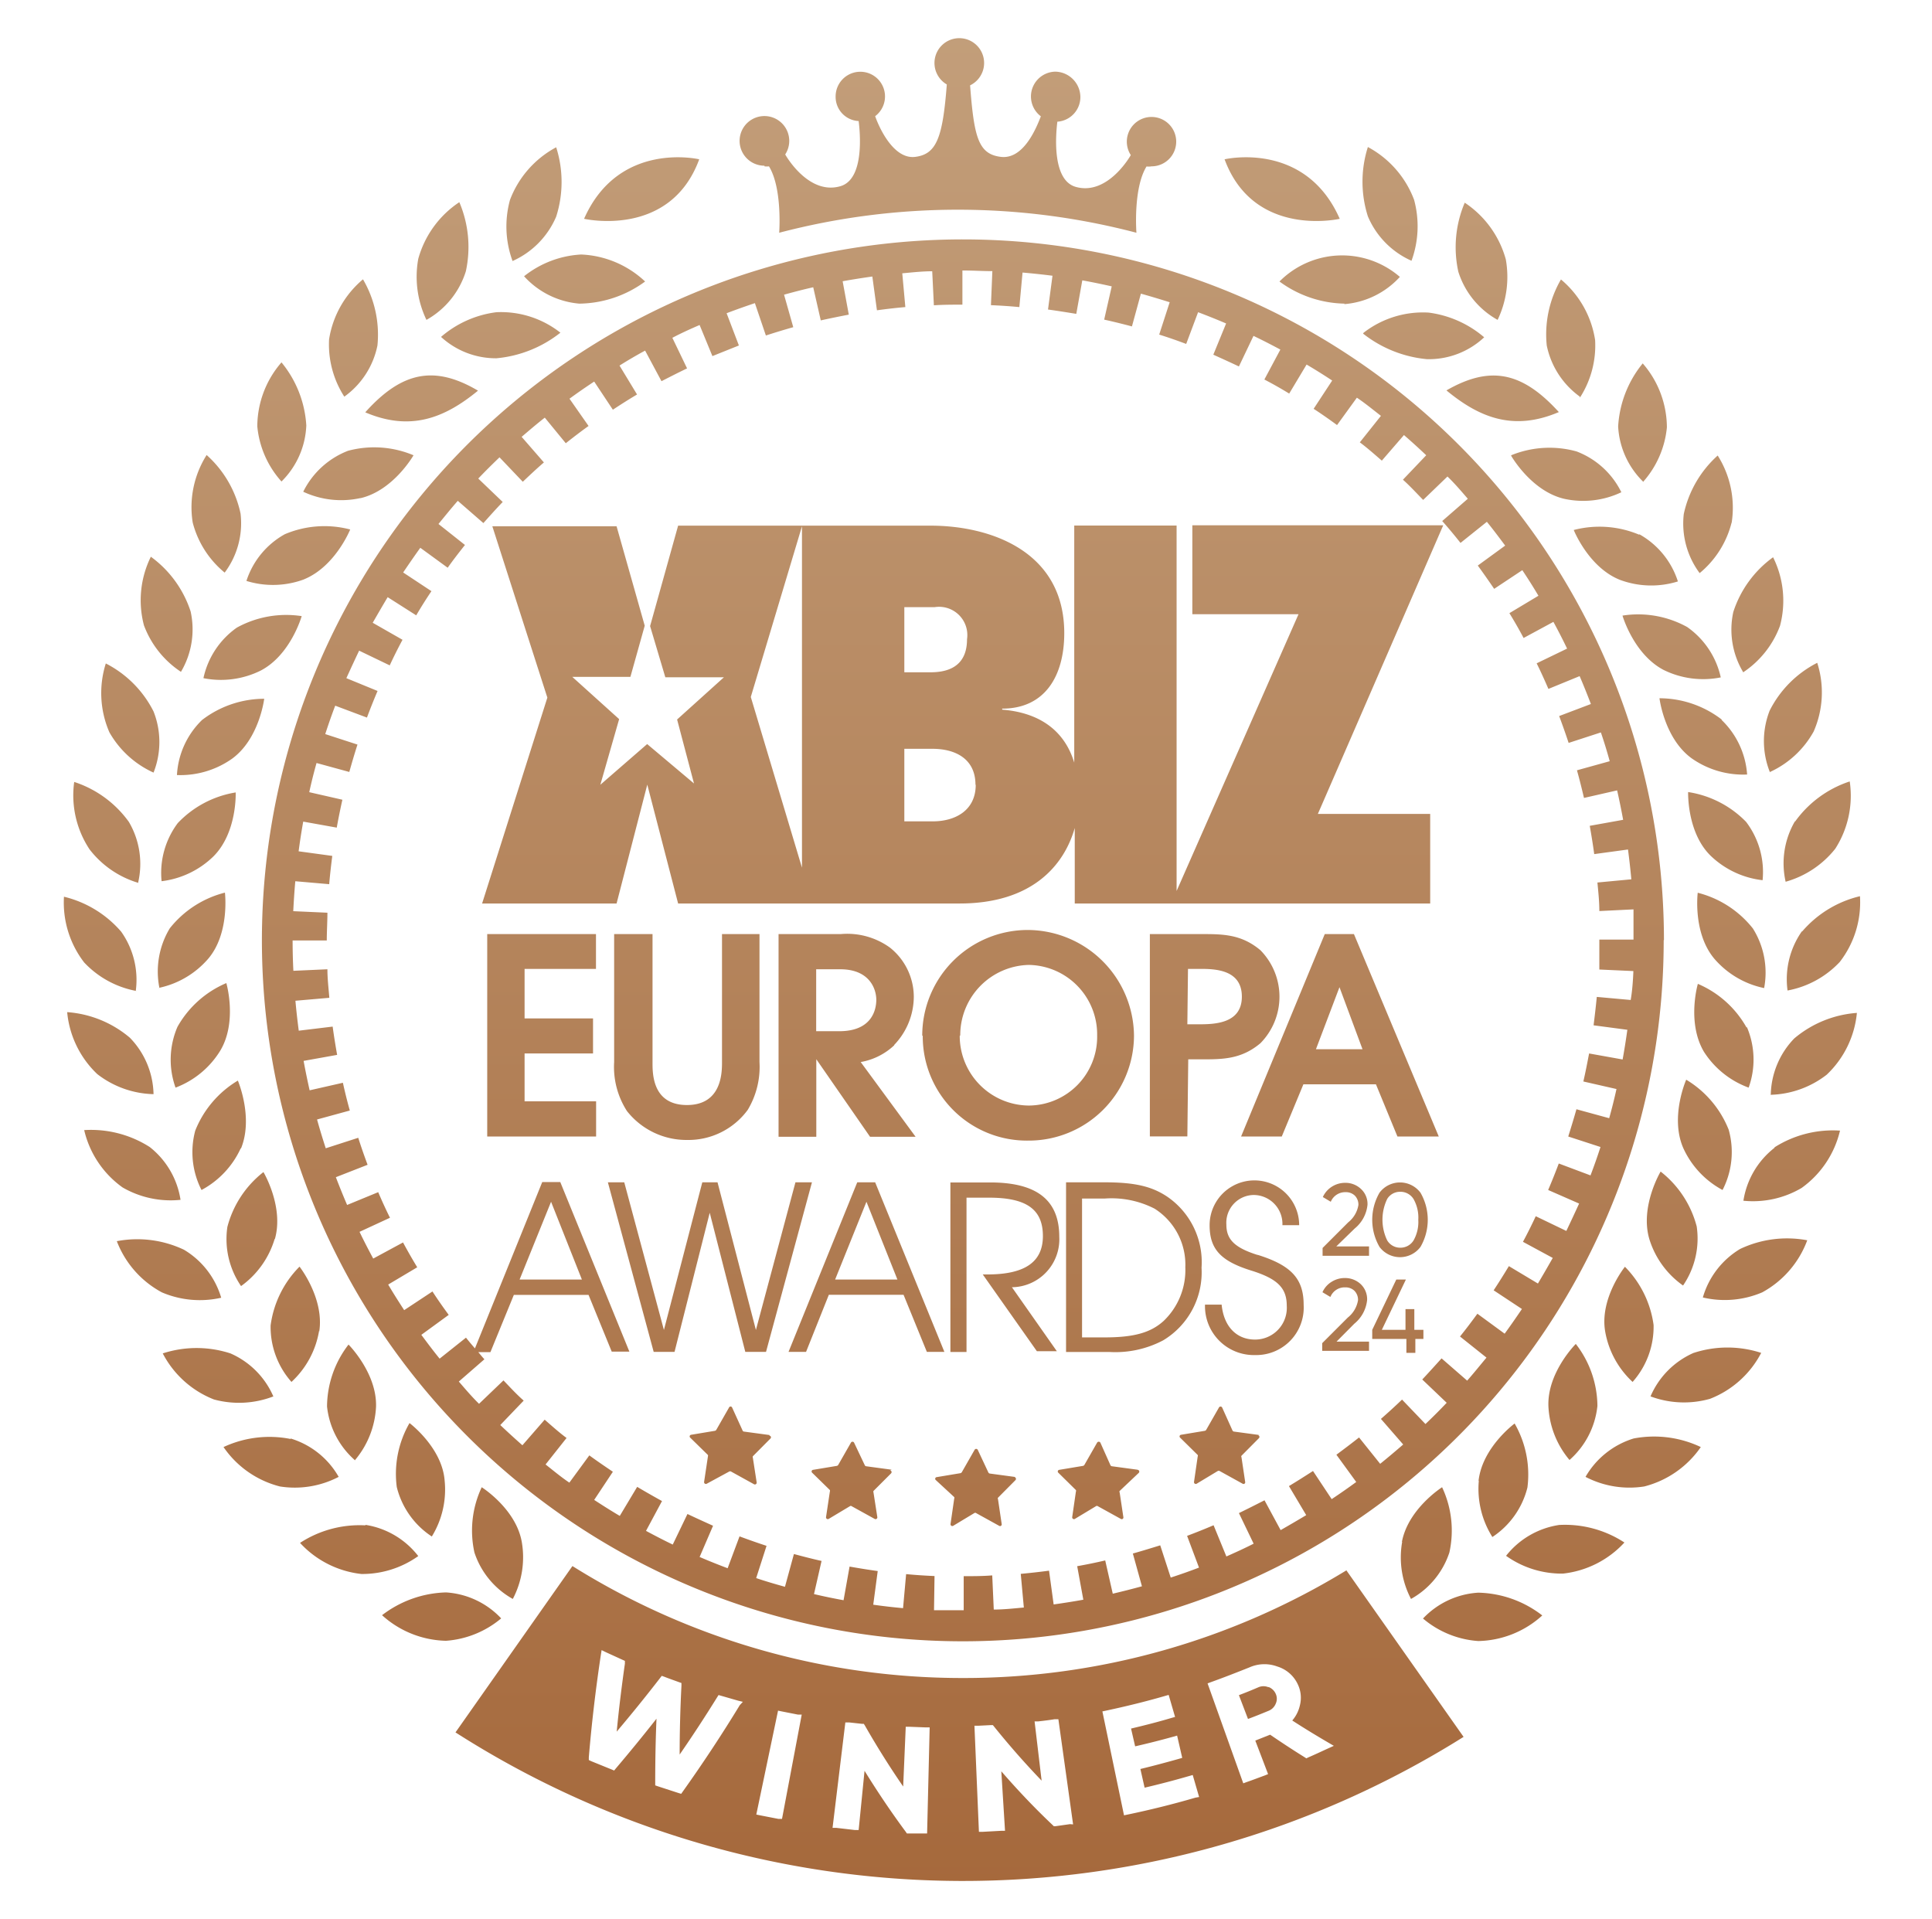 <svg xmlns="http://www.w3.org/2000/svg" viewBox="0 0 151 150" id="svg_2024" width="100%" height="100%"><defs><linearGradient id="sf_a" x1="0" x2="0" y1="0" y2="150" gradientUnits="userSpaceOnUse"><stop stop-color="#c39f7b"></stop><stop offset="1" stop-color="#a5683b"></stop></linearGradient></defs><g><path fill="url(#sf_a)" d="M104.44 97.41H107v.73h-3.63v-.61l2-2a2.18 2.18 0 0 0 .8-1.36 1 1 0 0 0-.29-.74 1 1 0 0 0-.71-.26 1.22 1.22 0 0 0-1.16.75l-.62-.37a1.88 1.88 0 0 1 .74-.83 1.92 1.92 0 0 1 1-.28 1.76 1.76 0 0 1 1.23.47 1.59 1.59 0 0 1 .52 1.25 2.75 2.75 0 0 1-1 1.85Zm6.58-4.2a4.23 4.23 0 0 1 0 4.24 2 2 0 0 1-3.2 0 4.23 4.23 0 0 1 0-4.24 2 2 0 0 1 3.2 0Zm-.17 2.12a2.94 2.94 0 0 0-.37-1.62 1.2 1.2 0 0 0-1.06-.57 1.17 1.17 0 0 0-1 .56 3.73 3.73 0 0 0 0 3.24 1.18 1.18 0 0 0 1 .57 1.2 1.2 0 0 0 1.06-.57 2.93 2.93 0 0 0 .37-1.61Zm-5 8.12a2.75 2.75 0 0 0 1-1.85 1.62 1.62 0 0 0-.52-1.26 1.79 1.79 0 0 0-1.23-.46 1.92 1.92 0 0 0-1 .28 1.83 1.83 0 0 0-.74.83l.62.37a1.2 1.2 0 0 1 1.16-.75 1 1 0 0 1 .71.26 1 1 0 0 1 .29.74 2.18 2.18 0 0 1-.8 1.36l-2 2v.6H107v-.72h-2.54Zm4.69.48v-1.62h-.69v1.62H108l1.88-3.93h-.75l-1.88 3.93v.71h2.67v1.09h.7v-1.09h.63v-.71h-.64Zm19.49-30.45a54.78 54.78 0 1 1-54.75-54.77 54.78 54.78 0 0 1 54.77 54.77Zm-2.39 2.41-2.64-.12v-2.34h2.67v-2.36l-2.67.13c0-.75-.08-1.49-.15-2.23l2.65-.25c-.07-.78-.16-1.56-.26-2.33l-2.64.36c-.1-.74-.22-1.48-.35-2.21l2.61-.47c-.14-.77-.3-1.55-.47-2.3l-2.59.59c-.17-.72-.35-1.45-.55-2.16l2.56-.71q-.31-1.14-.69-2.25l-2.52.82c-.23-.7-.48-1.4-.74-2.1l2.48-.94c-.28-.73-.57-1.46-.88-2.18l-2.44 1c-.29-.67-.6-1.36-.92-2l2.38-1.15c-.34-.71-.7-1.41-1.07-2.09l-2.33 1.26c-.35-.66-.72-1.31-1.11-1.94l2.27-1.36c-.4-.68-.82-1.34-1.26-2l-2.2 1.46c-.41-.6-.84-1.22-1.28-1.82l2.14-1.56c-.47-.63-.94-1.26-1.43-1.86l-2.06 1.65c-.46-.58-.94-1.16-1.43-1.71l2-1.74c-.51-.59-1-1.17-1.59-1.74l-1.9 1.83c-.52-.53-1-1.06-1.58-1.58l1.82-1.91a51.65 51.65 0 0 0-1.74-1.58L108 36c-.57-.49-1.14-1-1.72-1.43l1.65-2.07c-.62-.48-1.25-1-1.88-1.42l-1.55 2.14c-.6-.44-1.21-.87-1.83-1.27l1.45-2.21c-.65-.43-1.32-.85-2-1.25l-1.36 2.27c-.63-.39-1.29-.76-1.94-1.1l1.25-2.34c-.69-.37-1.39-.73-2.1-1.07l-1.14 2.39c-.67-.32-1.36-.63-2-.92l1-2.44c-.72-.31-1.45-.6-2.19-.88l-.93 2.48c-.69-.26-1.4-.51-2.11-.73l.82-2.53c-.74-.23-1.49-.46-2.25-.67l-.7 2.56c-.72-.19-1.44-.37-2.17-.53l.59-2.6c-.76-.17-1.53-.33-2.3-.47l-.47 2.62c-.73-.12-1.48-.24-2.21-.34l.35-2.64c-.78-.1-1.55-.18-2.34-.25l-.25 2.7c-.73-.07-1.48-.12-2.22-.15l.11-2.66c-.75 0-1.5-.05-2.26-.05h-.08v2.67c-.74 0-1.49 0-2.23.05l-.13-2.66c-.78 0-1.56.09-2.34.16l.24 2.64c-.74.06-1.48.15-2.22.25l-.36-2.64c-.77.11-1.55.23-2.32.37l.48 2.61c-.73.14-1.47.29-2.19.45l-.59-2.59c-.76.17-1.52.37-2.28.58l.72 2.54c-.71.2-1.43.42-2.14.65L59 23.69c-.74.25-1.48.51-2.21.79l.96 2.52-2.07.83-1-2.43c-.72.31-1.43.63-2.13 1l1.15 2.39c-.67.32-1.33.66-2 1l-1.28-2.39a35 35 0 0 0-2 1.17l1.37 2.26c-.64.38-1.27.78-1.89 1.19l-1.46-2.2c-.65.43-1.29.87-1.93 1.34L46 33.29c-.6.43-1.2.89-1.78 1.35l-1.64-2c-.62.48-1.22 1-1.81 1.5l1.74 2c-.56.48-1.11 1-1.65 1.51l-1.82-1.91c-.56.54-1.12 1.09-1.66 1.66l1.91 1.83c-.51.53-1 1.08-1.51 1.65l-2-1.74c-.52.59-1 1.19-1.51 1.81l2.07 1.64c-.46.58-.92 1.17-1.35 1.78l-2.14-1.56c-.46.64-.9 1.28-1.34 1.93l2.21 1.46c-.42.62-.82 1.26-1.19 1.89l-2.23-1.42c-.41.68-.8 1.36-1.17 2L31.46 50c-.35.65-.69 1.33-1 2l-2.39-1.15c-.34.71-.67 1.43-1 2.15l2.44 1c-.29.68-.57 1.38-.83 2.08l-2.48-.93c-.28.73-.54 1.48-.78 2.22l2.52.82c-.23.71-.44 1.43-.64 2.14l-2.56-.7q-.32 1.13-.57 2.28l2.59.59c-.16.72-.31 1.45-.44 2.18l-2.62-.47c-.14.77-.26 1.55-.36 2.32l2.63.36c-.09.72-.18 1.47-.24 2.21l-2.65-.23c-.07.78-.12 1.55-.16 2.34l2.67.12c0 .71-.05 1.45-.05 2.17h-2.67q0 1.2.06 2.37l2.66-.12c0 .74.09 1.48.15 2.23l-2.65.23c.07.79.16 1.57.26 2.34l2.65-.32c.1.74.22 1.48.35 2.21l-2.62.47c.14.77.3 1.54.47 2.3l2.6-.59c.16.73.34 1.45.54 2.17l-2.56.7c.21.76.44 1.51.68 2.25l2.54-.82c.22.7.47 1.41.73 2.11l-2.48.97c.28.73.57 1.45.88 2.17l2.43-1c.29.68.6 1.36.92 2l-2.38 1.1c.34.71.7 1.4 1.07 2.09l2.33-1.26c.35.65.72 1.3 1.11 1.94l-2.27 1.35c.4.68.82 1.34 1.25 2l2.21-1.46c.4.62.83 1.23 1.27 1.83l-2.14 1.56c.47.63.94 1.26 1.43 1.86l2.06-1.64c.22.28.46.56.7.84l5.26-13h1.41l5.4 13.25h-1.38L46 101.2h-5.84l-1.83 4.47h-.95c.16.19.31.38.48.56l-2 1.74c.51.59 1 1.17 1.58 1.74l1.91-1.83c.51.53 1 1.07 1.58 1.58l-1.83 1.91c.56.53 1.14 1.06 1.73 1.58l1.74-2c.56.49 1.13 1 1.71 1.43l-1.64 2.07c.61.48 1.23 1 1.86 1.42l1.56-2.13c.6.44 1.22.86 1.84 1.28l-1.46 2.2c.66.43 1.32.85 2 1.25l1.36-2.27c.64.38 1.29.75 1.94 1.11l-1.25 2.33c.69.37 1.38.73 2.09 1.07l1.15-2.39c.67.32 1.36.63 2 .92l-1.05 2.44c.72.31 1.45.6 2.19.88l.93-2.49c.7.26 1.41.51 2.11.74l-.81 2.52c.74.25 1.49.47 2.25.68l.7-2.56c.71.19 1.44.38 2.16.54l-.59 2.59c.76.18 1.54.34 2.31.48l.47-2.63c.73.13 1.47.25 2.2.35l-.35 2.63c.77.11 1.55.2 2.33.27l.24-2.66c.73.07 1.48.12 2.22.15l-.04 2.67h2.32v-2.66c.74 0 1.49 0 2.23-.06l.12 2.67c.78 0 1.57-.09 2.35-.16l-.24-2.63c.73-.07 1.48-.15 2.21-.25l.36 2.64c.77-.11 1.55-.23 2.32-.37l-.48-2.62c.73-.13 1.47-.28 2.19-.45l.59 2.6c.76-.18 1.52-.37 2.28-.58l-.71-2.56c.71-.2 1.43-.42 2.14-.64l.82 2.52c.74-.24 1.48-.5 2.21-.78l-.93-2.48c.69-.26 1.39-.54 2.07-.83l1 2.44c.72-.32 1.43-.64 2.13-1l-1.15-2.39c.66-.32 1.33-.66 2-1l1.26 2.33q1-.57 2-1.17l-1.35-2.27c.63-.38 1.26-.78 1.88-1.18l1.46 2.2a50.7 50.7 0 0 0 1.92-1.34l-1.55-2.13c.59-.44 1.19-.89 1.77-1.35l1.65 2.06c.61-.49 1.21-1 1.8-1.51l-1.74-2c.56-.49 1.12-1 1.65-1.51l1.83 1.91c.57-.54 1.12-1.09 1.66-1.66l-1.91-1.82c.51-.54 1-1.09 1.51-1.65l2 1.74c.52-.59 1-1.19 1.51-1.8l-2.07-1.65c.47-.58.92-1.18 1.36-1.78l2.13 1.56c.46-.63.91-1.28 1.35-1.93l-2.21-1.46c.41-.62.81-1.26 1.19-1.89l2.27 1.36c.4-.67.79-1.35 1.16-2l-2.33-1.26c.35-.65.69-1.33 1-2l2.39 1.15c.34-.71.67-1.42 1-2.14L121 93c.29-.68.57-1.38.83-2.07l2.48.93q.42-1.1.78-2.22l-2.52-.82c.22-.7.44-1.42.64-2.13l2.56.7q.32-1.14.57-2.28l-2.59-.59c.17-.73.31-1.46.45-2.19l2.62.47c.14-.77.26-1.54.37-2.32l-2.64-.35c.09-.73.18-1.48.25-2.22l2.65.24c.12-.7.18-1.47.21-2.26ZM45.48 100l-2.41-6.08-2.46 6.08Zm-7.4-11.18h8.51v-2.75H41v-3.74h5.35v-2.74H41v-3.87h5.58V73h-8.5Zm34-7.87a8.25 8.25 0 0 1 8.28-8.27 8.34 8.34 0 0 1 8.27 8.27 8.23 8.23 0 0 1-8.27 8.19 8.14 8.14 0 0 1-8.24-8.2Zm2.93 0a5.44 5.44 0 0 0 5.39 5.45 5.37 5.37 0 0 0 5.35-5.48 5.43 5.43 0 0 0-5.35-5.51 5.49 5.49 0 0 0-5.35 5.51Zm17.79 7.86h-2.93V73h4c1.69 0 3.14 0 4.64 1.26a5.18 5.18 0 0 1 0 7.27c-1.5 1.26-2.95 1.26-4.64 1.26h-1Zm0-8.76h.94c1.27 0 3.32-.09 3.32-2.16s-2-2.17-3.21-2.17h-1Zm.39-39h19.61S103 63.62 103 63.61h8.78v7H84v-5.9c-.86 3-3.41 5.9-9 5.9H53l-2.41-9.29-2.4 9.29H37.68l5.1-16.09-4.3-13.39h9.71l2.2 7.77-1.12 4h-4.54l3.66 3.3-1.47 5.13 3.66-3.18 3.66 3.08-1.32-5 3.66-3.3H52l-1.19-4L53 41.08h19.72c4.69 0 10.46 2 10.46 8.4 0 3.32-1.49 5.9-4.85 5.9v.08c3 .24 4.89 1.7 5.63 4.14V41.07h8v28.56L101.49 48h-8.3ZM70.68 52.54h2.06c1.64 0 2.84-.67 2.84-2.58a2.21 2.21 0 0 0-2.53-2.51h-2.37Zm-8-11.41-4 13.34 4 13.34Zm13.56 20.2c0-2-1.53-2.81-3.37-2.81h-2.19v5.67h2.25c1.76-.01 3.33-.87 3.33-2.86ZM105.82 73l6.63 15.82h-3.23l-1.68-4.08h-5.67l-1.69 4.08H97L103.54 73Zm.67 9-1.8-4.85-1.84 4.85Zm-36.6-.31A5.08 5.08 0 0 1 67.27 83l4.29 5.84H68l-4.2-6.06v6.06h-2.95V73h4.86a5.7 5.7 0 0 1 3.85 1.06 4.93 4.93 0 0 1 1.86 3.83 5.47 5.47 0 0 1-1.53 3.77Zm-1.4-3.54c0-.88-.54-2.4-2.82-2.4h-1.88v4.84h1.88c2.41-.03 2.82-1.59 2.82-2.47ZM48 73v10a6.37 6.37 0 0 0 1 3.83 5.92 5.92 0 0 0 4.71 2.26 5.75 5.75 0 0 0 4.73-2.35 6.53 6.53 0 0 0 .92-3.74V73h-2.93v10c0 .79 0 3.36-2.74 3.36S51 83.83 51 83V73Zm14.17 19.4-3.09 11.54-3-11.54h-1.19l-3 11.54-3.1-11.54h-1.28l3.58 13.25h1.63l2.75-10.87 2.78 10.87h1.62l3.59-13.25Zm11.64 13.25h-1.37l-1.82-4.46h-5.84L63 105.65h-1.37L67 92.4h1.4ZM70.14 100l-2.42-6.08-2.45 6.08Zm12.65-3.34c0-2.87-1.75-4.25-5.4-4.25h-3.11v13.25h1.26V93.6h1.76c2.94 0 4.21.92 4.21 3s-1.48 3-4.34 3h-.36l4.23 6h1.56l-3.51-5a3.75 3.75 0 0 0 3.7-3.95Zm11.12 2.42a6.2 6.2 0 0 1-3 5.67 8 8 0 0 1-4.19.91h-3.4V92.4h3c2.36 0 3.7.31 4.92 1.13a6.2 6.2 0 0 1 2.67 5.54Zm-1.27 0a5.18 5.18 0 0 0-2.4-4.62 7.37 7.37 0 0 0-3.92-.79h-1.75v10.85h1.75c2.29 0 3.6-.36 4.62-1.28a5.5 5.5 0 0 0 1.7-4.24Zm5.66-1c-1.78-.56-2.45-1.2-2.45-2.37A2.17 2.17 0 0 1 98 93.39a2.26 2.26 0 0 1 2.23 2.36h1.31a3.5 3.5 0 1 0-7 0c0 1.87.87 2.8 3.23 3.54 2.07.64 2.8 1.36 2.8 2.76a2.48 2.48 0 0 1-2.48 2.64c-1.43 0-2.44-1-2.61-2.73h-1.3a3.82 3.82 0 0 0 3.92 3.94 3.71 3.71 0 0 0 3.79-3.92c0-2.05-.97-3.09-3.59-3.91Zm25.18-67a7.53 7.53 0 0 0 1.19-4.5 7.68 7.68 0 0 0-2.67-4.74 8.55 8.55 0 0 0-1.11 5.16 6.54 6.54 0 0 0 2.59 4Zm4.93 6.59a7.48 7.48 0 0 0 1.87-4.27 7.66 7.66 0 0 0-1.89-5 8.56 8.56 0 0 0-1.92 4.93 6.52 6.52 0 0 0 1.94 4.3Zm-10.3-2.05s1.56 2.75 4.13 3.36a6.93 6.93 0 0 0 4.48-.51 6.45 6.45 0 0 0-3.5-3.19 7.92 7.92 0 0 0-5.11.3Zm17.23 5.25a7.63 7.63 0 0 0-1.09-5.27 8.57 8.57 0 0 0-2.65 4.57 6.49 6.49 0 0 0 1.24 4.62 7.48 7.48 0 0 0 2.5-3.96Zm-7.22.92a8 8 0 0 0-5.12-.37s1.16 2.93 3.62 3.9a7 7 0 0 0 4.52.12 6.49 6.49 0 0 0-3.02-3.69Zm8.11 10.76a7.48 7.48 0 0 0 2.89-3.64 7.63 7.63 0 0 0-.54-5.36 8.49 8.49 0 0 0-3.11 4.28 6.46 6.46 0 0 0 .76 4.68ZM131.86 49a7.92 7.92 0 0 0-5.05-.89s.86 3 3.2 4.24a7 7 0 0 0 4.48.59 6.51 6.51 0 0 0-2.63-3.94Zm6.48 11.33a7.43 7.43 0 0 0 3.41-3.16 7.59 7.59 0 0 0 .28-5.37 8.47 8.47 0 0 0-3.72 3.74 6.54 6.54 0 0 0 .03 4.83Zm-3.78-4.1a8 8 0 0 0-4.86-1.66s.38 3.14 2.51 4.69a7 7 0 0 0 4.34 1.27 6.54 6.54 0 0 0-1.99-4.26Zm5.73 7.95a6.53 6.53 0 0 0-.73 4.73 7.56 7.56 0 0 0 3.88-2.58 7.67 7.67 0 0 0 1.13-5.26 8.53 8.53 0 0 0-4.28 3.15Zm-8.35-2.32s-.12 3.16 1.74 5a7 7 0 0 0 4.08 1.93 6.48 6.48 0 0 0-1.29-4.56 8 8 0 0 0-4.53-2.33Zm8.9 10.91a6.53 6.53 0 0 0-1.13 4.64 7.45 7.45 0 0 0 4.08-2.23 7.6 7.6 0 0 0 1.58-5.14 8.55 8.55 0 0 0-4.53 2.77Zm-3.84-.21a8 8 0 0 0-4.31-2.79s-.4 3.14 1.3 5.16a7 7 0 0 0 3.89 2.29 6.49 6.49 0 0 0-.88-4.66Zm1.38 13a7.46 7.46 0 0 0 4.39-1.57 7.65 7.65 0 0 0 2.36-4.83 8.54 8.54 0 0 0-4.9 2 6.52 6.52 0 0 0-1.83 4.35Zm-1.87-5.25a7.92 7.92 0 0 0-3.81-3.42s-.88 3 .47 5.3a7 7 0 0 0 3.5 2.81 6.48 6.48 0 0 0-.14-4.74Zm2.17 9.4a6.51 6.51 0 0 0-2.42 4.13 7.47 7.47 0 0 0 4.55-1 7.67 7.67 0 0 0 3-4.48 8.51 8.51 0 0 0-5.11 1.3ZM134.63 93a6.46 6.46 0 0 0 .48-4.71 8 8 0 0 0-3.32-3.91s-1.28 2.89-.24 5.32a7 7 0 0 0 3.08 3.3Zm1.37 4.61a6.53 6.53 0 0 0-2.91 3.79 7.46 7.46 0 0 0 4.64-.4 7.66 7.66 0 0 0 3.52-4.07 8.55 8.55 0 0 0-5.25.68Zm-4.46 2.86a6.51 6.51 0 0 0 1.07-4.62 8 8 0 0 0-2.82-4.29s-1.62 2.71-.89 5.25a6.92 6.92 0 0 0 2.65 3.66Zm.83 5.26a6.52 6.52 0 0 0-3.37 3.4 7.48 7.48 0 0 0 4.65.19 7.62 7.62 0 0 0 4-3.59 8.51 8.51 0 0 0-5.27 0ZM127.6 108a6.49 6.49 0 0 0 1.64-4.45A8 8 0 0 0 127 99s-2 2.48-1.54 5.08a7 7 0 0 0 2.14 3.92Zm.08 4.42a6.56 6.56 0 0 0-3.76 3 7.44 7.44 0 0 0 4.59.75 7.67 7.67 0 0 0 4.42-3.08 8.52 8.52 0 0 0-5.25-.67Zm-5 1.67a6.52 6.52 0 0 0 2.17-4.22 8 8 0 0 0-1.69-4.84s-2.24 2.23-2.14 4.87a7 7 0 0 0 1.64 4.19Zm-.83 5.09a6.51 6.51 0 0 0-4.14 2.41 7.49 7.49 0 0 0 4.44 1.39 7.65 7.65 0 0 0 4.81-2.43 8.49 8.49 0 0 0-5.13-1.37Zm-6.27-3.45a7.06 7.06 0 0 0 1.06 4.39 6.51 6.51 0 0 0 2.74-3.87 8 8 0 0 0-1-5s-2.53 1.86-2.82 4.48Zm-4.35 10.77a7.46 7.46 0 0 0 4.31 1.75 7.65 7.65 0 0 0 5-2 8.46 8.46 0 0 0-5-1.78 6.47 6.47 0 0 0-4.33 2.03Zm-1.64-6a7 7 0 0 0 .69 4.46 6.47 6.47 0 0 0 3-3.63 7.94 7.94 0 0 0-.57-5.1s-2.65 1.68-3.14 4.27Zm12.25-88.29c-2.88-3.17-5.38-3.66-8.79-1.7 2.61 2.16 5.27 3.19 8.77 1.7ZM104.71 17.1c-2.7-6.14-9-4.65-9-4.65 2.29 6.2 9 4.65 9 4.65Zm5.61 3.28a7.88 7.88 0 0 0 .2-4.77 7.79 7.79 0 0 0-3.61-4.12 8.93 8.93 0 0 0 0 5.42 6.61 6.61 0 0 0 3.41 3.47Zm6.73 4.62a7.81 7.81 0 0 0 .64-4.73 7.81 7.81 0 0 0-3.21-4.43 8.9 8.9 0 0 0-.5 5.4 6.56 6.56 0 0 0 3.07 3.76Zm-12-1.23a6.58 6.58 0 0 0 4.36-2.13A6.9 6.9 0 0 0 100 22a8.85 8.85 0 0 0 5.1 1.73Zm1.48 2.3a9.49 9.49 0 0 0 5 2 6.32 6.32 0 0 0 4.47-1.71 8.32 8.32 0 0 0-4.34-1.93 7.57 7.57 0 0 0-5.08 1.57ZM29.5 27a8.55 8.55 0 0 0-1.13-5.17 7.68 7.68 0 0 0-2.65 4.69A7.53 7.53 0 0 0 26.91 31a6.5 6.5 0 0 0 2.59-4ZM22 37.63a6.51 6.51 0 0 0 1.94-4.38A8.56 8.56 0 0 0 22 28.32a7.66 7.66 0 0 0-1.89 5A7.48 7.48 0 0 0 22 37.63Zm6.19 1.3c2.57-.61 4.13-3.35 4.13-3.35a7.92 7.92 0 0 0-5.12-.35 6.53 6.53 0 0 0-3.5 3.2 7 7 0 0 0 4.45.5Zm-10.63 5.82a6.43 6.43 0 0 0 1.24-4.62 8.51 8.51 0 0 0-2.65-4.57 7.63 7.63 0 0 0-1.09 5.27 7.47 7.47 0 0 0 2.5 3.92Zm0 0Zm6.19.53c2.46-1 3.62-3.9 3.62-3.9a7.92 7.92 0 0 0-5.11.37 6.44 6.44 0 0 0-3 3.65 7 7 0 0 0 4.5-.12Zm-9.61 7.23a6.51 6.51 0 0 0 .76-4.72 8.55 8.55 0 0 0-3.11-4.28 7.69 7.69 0 0 0-.54 5.36 7.48 7.48 0 0 0 2.9 3.64Zm9.43-4.36a8 8 0 0 0-5.06.9A6.5 6.5 0 0 0 15.9 53a7 7 0 0 0 4.47-.59c2.35-1.22 3.21-4.26 3.21-4.26ZM12 60.38a6.49 6.49 0 0 0 0-4.78 8.51 8.51 0 0 0-3.73-3.75 7.68 7.68 0 0 0 .28 5.38A7.55 7.55 0 0 0 12 60.38Zm1.8.19a7 7 0 0 0 4.33-1.27c2.14-1.55 2.52-4.69 2.52-4.69a8 8 0 0 0-4.86 1.66 6.48 6.48 0 0 0-1.96 4.3Zm-3 8.39a6.47 6.47 0 0 0-.73-4.73 8.5 8.5 0 0 0-4.27-3.12A7.64 7.64 0 0 0 7 66.38 7.51 7.51 0 0 0 10.82 69Zm1.81-.09a7 7 0 0 0 4.07-1.94c1.87-1.87 1.74-5 1.74-5a8 8 0 0 0-4.53 2.4 6.5 6.5 0 0 0-1.26 4.54Zm-2 8.58a6.51 6.51 0 0 0-1.14-4.64A8.55 8.55 0 0 0 5 70.08a7.66 7.66 0 0 0 1.58 5.14 7.46 7.46 0 0 0 4.1 2.23Zm1.78-.24a7 7 0 0 0 3.89-2.29c1.69-2 1.3-5.16 1.3-5.16a8 8 0 0 0-4.31 2.79 6.53 6.53 0 0 0-.81 4.66ZM7.6 83.94a7.44 7.44 0 0 0 4.4 1.57 6.51 6.51 0 0 0-1.85-4.41 8.51 8.51 0 0 0-4.9-2 7.65 7.65 0 0 0 2.35 4.84Zm9.61-1.82c1.36-2.26.48-5.29.48-5.29a7.93 7.93 0 0 0-3.82 3.42 6.48 6.48 0 0 0-.15 4.75 7 7 0 0 0 3.49-2.88Zm-3.1 11.65Zm0 0a6.5 6.5 0 0 0-2.41-4.13 8.52 8.52 0 0 0-5.12-1.32 7.63 7.63 0 0 0 3 4.48 7.5 7.5 0 0 0 4.52.97Zm4.72-4c1-2.43-.24-5.32-.24-5.32a8 8 0 0 0-3.33 3.91 6.49 6.49 0 0 0 .49 4.64 7 7 0 0 0 3.07-3.27Zm-1.53 11.69a6.51 6.51 0 0 0-2.92-3.79A8.52 8.52 0 0 0 9.13 97a7.64 7.64 0 0 0 3.52 4 7.54 7.54 0 0 0 4.64.42Zm4.18-4.61c.73-2.54-.89-5.25-.89-5.25a8 8 0 0 0-2.82 4.29 6.51 6.51 0 0 0 1.07 4.62 7 7 0 0 0 2.63-3.7Zm-.1 12.32a6.48 6.48 0 0 0-3.37-3.4 8.56 8.56 0 0 0-5.29 0 7.66 7.66 0 0 0 4 3.6 7.47 7.47 0 0 0 4.65-.24Zm3.57-5.1c.41-2.6-1.54-5.08-1.54-5.08a8 8 0 0 0-2.26 4.6 6.49 6.49 0 0 0 1.63 4.41 7 7 0 0 0 2.16-4Zm-2.23 8.39a8.5 8.5 0 0 0-5.25.63 7.62 7.62 0 0 0 4.41 3.08 7.42 7.42 0 0 0 4.59-.75 6.48 6.48 0 0 0-3.76-3Zm5 1.68a7 7 0 0 0 1.67-4.2c.08-2.63-2.15-4.86-2.15-4.86a8 8 0 0 0-1.68 4.84 6.49 6.49 0 0 0 2.16 4.18Zm.84 5.07a8.51 8.51 0 0 0-5.11 1.37 7.66 7.66 0 0 0 4.8 2.43 7.54 7.54 0 0 0 4.44-1.4 6.48 6.48 0 0 0-4.13-2.44Zm3.45-8a7.94 7.94 0 0 0-1 5 6.47 6.47 0 0 0 2.74 3.87 7 7 0 0 0 1-4.39c-.21-2.58-2.75-4.48-2.75-4.48Zm2.85 13.24a8.58 8.58 0 0 0-5 1.78 7.68 7.68 0 0 0 5 2 7.54 7.54 0 0 0 4.31-1.75 6.47 6.47 0 0 0-4.31-2.03Zm2.79-8.22a7.94 7.94 0 0 0-.57 5.1 6.47 6.47 0 0 0 3 3.63 7 7 0 0 0 .7-4.46c-.46-2.59-3.13-4.27-3.13-4.27Zm-9.09-84c3.51 1.49 6.17.46 8.8-1.7-3.36-1.98-5.92-1.53-8.8 1.68Zm26.09-19.78s-6.29-1.49-9 4.65c.02 0 6.72 1.55 9-4.65Zm-11.18 4.48a8.92 8.92 0 0 0 0-5.42 7.79 7.79 0 0 0-3.61 4.11 7.83 7.83 0 0 0 .2 4.78 6.65 6.65 0 0 0 3.41-3.47Zm-7.06 4.27a8.93 8.93 0 0 0-.51-5.4 7.81 7.81 0 0 0-3.21 4.43 7.81 7.81 0 0 0 .64 4.77 6.6 6.6 0 0 0 3.08-3.8Zm8.87 2.53A8.85 8.85 0 0 0 50.42 22a7.76 7.76 0 0 0-5-2.11 7.83 7.83 0 0 0-4.46 1.7 6.58 6.58 0 0 0 4.32 2.14ZM38.8 28a9.44 9.44 0 0 0 5-2 7.51 7.51 0 0 0-5-1.6 8.17 8.17 0 0 0-4.33 1.93A6.34 6.34 0 0 0 38.8 28Zm20.95-15a1.29 1.29 0 0 0 .35 0c1.06 1.72.8 5.19.8 5.19a55 55 0 0 1 27.92 0s-.27-3.46.79-5.18A1.34 1.34 0 0 0 90 13a1.93 1.93 0 1 0-1.62-.88c-.16.29-1.91 3.18-4.32 2.48-1.9-.56-1.52-4.28-1.42-5.09a1.93 1.93 0 0 0 1.8-1.92A2 2 0 0 0 82.5 5.6a1.94 1.94 0 0 0-1.15 3.49C81 10 80 12.47 78.23 12.26s-2.1-1.54-2.41-5.59A1.94 1.94 0 1 0 74 6.6c-.32 4.14-.79 5.45-2.47 5.66S68.72 10 68.4 9.08a1.93 1.93 0 1 0-3.09-1.54 1.89 1.89 0 0 0 1.8 1.92c.1.8.49 4.53-1.42 5.09-2.42.71-4.17-2.21-4.32-2.48a1.94 1.94 0 1 0-1.62.88Zm19.61 102.43-2-.27a.15.15 0 0 1-.11-.08l-.83-1.77a.14.14 0 0 0-.25 0l-1 1.75a.18.18 0 0 1-.1.07l-1.86.31a.13.13 0 0 0-.07.23l1.44 1.33a.12.12 0 0 1 0 .11l-.29 2a.14.14 0 0 0 .2.14l1.66-1a.12.12 0 0 1 .14 0l1.81 1a.13.13 0 0 0 .19-.14l-.29-1.95a.1.1 0 0 1 0-.11l1.37-1.38a.14.14 0 0 0-.08-.23Zm9.54-.57-2-.27a.15.15 0 0 1-.11-.08l-.79-1.77a.15.15 0 0 0-.25 0l-1 1.75a.18.18 0 0 1-.1.07l-1.86.31a.13.13 0 0 0-.07.23l1.37 1.35a.14.14 0 0 1 0 .12l-.29 2a.14.14 0 0 0 .2.14l1.66-1a.12.12 0 0 1 .14 0l1.81 1a.13.13 0 0 0 .19-.14l-.29-1.93a.11.11 0 0 1 0-.12l1.49-1.41a.14.14 0 0 0-.08-.24Zm9.54-2.71-2-.27a.15.15 0 0 1-.11-.08l-.81-1.8a.14.14 0 0 0-.25 0l-1 1.75a.18.18 0 0 1-.1.07l-1.86.31a.13.13 0 0 0-.07.23l1.37 1.35a.12.12 0 0 1 0 .11l-.29 2a.14.14 0 0 0 .2.14l1.66-1a.17.17 0 0 1 .14 0l1.81 1a.13.13 0 0 0 .19-.14l-.29-1.94a.1.1 0 0 1 0-.11l1.37-1.38a.14.14 0 0 0-.08-.23Zm-38.3 0-2-.27a.12.12 0 0 1-.1-.08l-.82-1.8a.13.13 0 0 0-.24 0l-1 1.75a.18.18 0 0 1-.1.07l-1.86.31a.13.13 0 0 0-.07.23l1.38 1.35a.21.21 0 0 1 0 .11l-.3 2a.14.14 0 0 0 .2.14L57 115a.15.15 0 0 1 .13 0l1.81 1a.14.14 0 0 0 .2-.14l-.3-1.94a.15.15 0 0 1 0-.11l1.37-1.38a.13.13 0 0 0-.07-.23Zm9.55 2.71-2-.27a.14.14 0 0 1-.1-.08l-.84-1.77a.14.14 0 0 0-.24 0l-1 1.75a.18.18 0 0 1-.1.07l-1.86.31a.13.13 0 0 0-.07.23l1.38 1.35a.17.17 0 0 1 0 .12l-.3 2a.14.14 0 0 0 .2.14l1.67-1a.11.11 0 0 1 .13 0l1.81 1a.14.14 0 0 0 .2-.14l-.3-1.93a.17.17 0 0 1 0-.12l1.37-1.37a.14.14 0 0 0-.07-.24Zm29.45 17a1 1 0 0 0-.78 0c-.51.22-1 .42-1.53.62l.71 1.86c.54-.2 1.06-.41 1.59-.63a1 1 0 0 0 .58-.57.92.92 0 0 0 0-.76 1 1 0 0 0-.57-.54Zm6.1-9.12 9.15 13a73.58 73.58 0 0 1-78.79-.35l9.14-13a57.4 57.4 0 0 0 30.54 8.75 57.32 57.32 0 0 0 29.96-8.42ZM58.06 133l-.37-.09-1.32-.38-.21-.06-.12.19c-.93 1.5-1.91 3-2.92 4.46 0-1.8.05-3.6.14-5.37v-.22l-.2-.07c-.38-.14-.76-.27-1.14-.42l-.2-.07-.13.17a121.69 121.69 0 0 1-3.39 4.19c.17-1.77.39-3.56.64-5.31v-.22l-.2-.09-1.27-.58-.35-.17-.06.38c-.4 2.65-.72 5.36-.94 8v.21l.19.09 1.6.65.19.08.13-.16c1.08-1.27 2.15-2.58 3.18-3.89-.07 1.66-.1 3.34-.1 5v.21l.2.07 1.63.53.2.06.12-.17c1.56-2.19 3.06-4.46 4.46-6.76Zm4.6 1h-.29l-1.27-.25-.29-.06-1.7 8.12.29.06 1.44.28h.28Zm10 1h-.29l-1.29-.05h-.29l-.2 4.67a66.82 66.82 0 0 1-3-4.78l-.08-.12h-.15l-1-.11h-.29l-1 8.24h.29l1.46.17h.29l.46-4.63c1 1.62 2.08 3.23 3.23 4.78l.08.12H72.46Zm11.21 7.58-1.15-8.22h-.29c-.42.07-.85.12-1.28.17h-.29l.55 4.63a64.303 64.303 0 0 1-3.72-4.23l-.09-.11h-.15l-1 .05h-.29l.35 8.29h.29l1.46-.08h.29l-.29-4.65c1.25 1.44 2.58 2.85 4 4.19l.1.1h.14l1.13-.16Zm9.85-2.14-.5-1.72-.28.08c-1.14.33-2.32.64-3.48.91l-.33-1.46c1-.24 2-.51 3-.79l.27-.08-.4-1.74-.28.08c-1 .28-2 .53-3 .76l-.32-1.39c1.06-.25 2.12-.52 3.16-.83l.28-.08-.5-1.72-.28.08c-1.52.44-3.07.82-4.62 1.15l-.28.06 1.69 8.12.29-.06c1.77-.37 3.55-.81 5.29-1.32Zm10.53-4-.48-.28c-.94-.55-1.86-1.11-2.77-1.7a2.73 2.73 0 0 0 .6-1.2 2.41 2.41 0 0 0-.16-1.61 2.6 2.6 0 0 0-1.61-1.41 2.89 2.89 0 0 0-2.18.07c-1 .4-2 .79-3 1.15l-.27.1 2.79 7.81.27-.1c.47-.16.93-.34 1.4-.51l.27-.11-1-2.62 1.16-.46c.88.6 1.79 1.2 2.71 1.77l.12.08.14-.07c.51-.22 1-.45 1.5-.68Z"></path></g></svg>